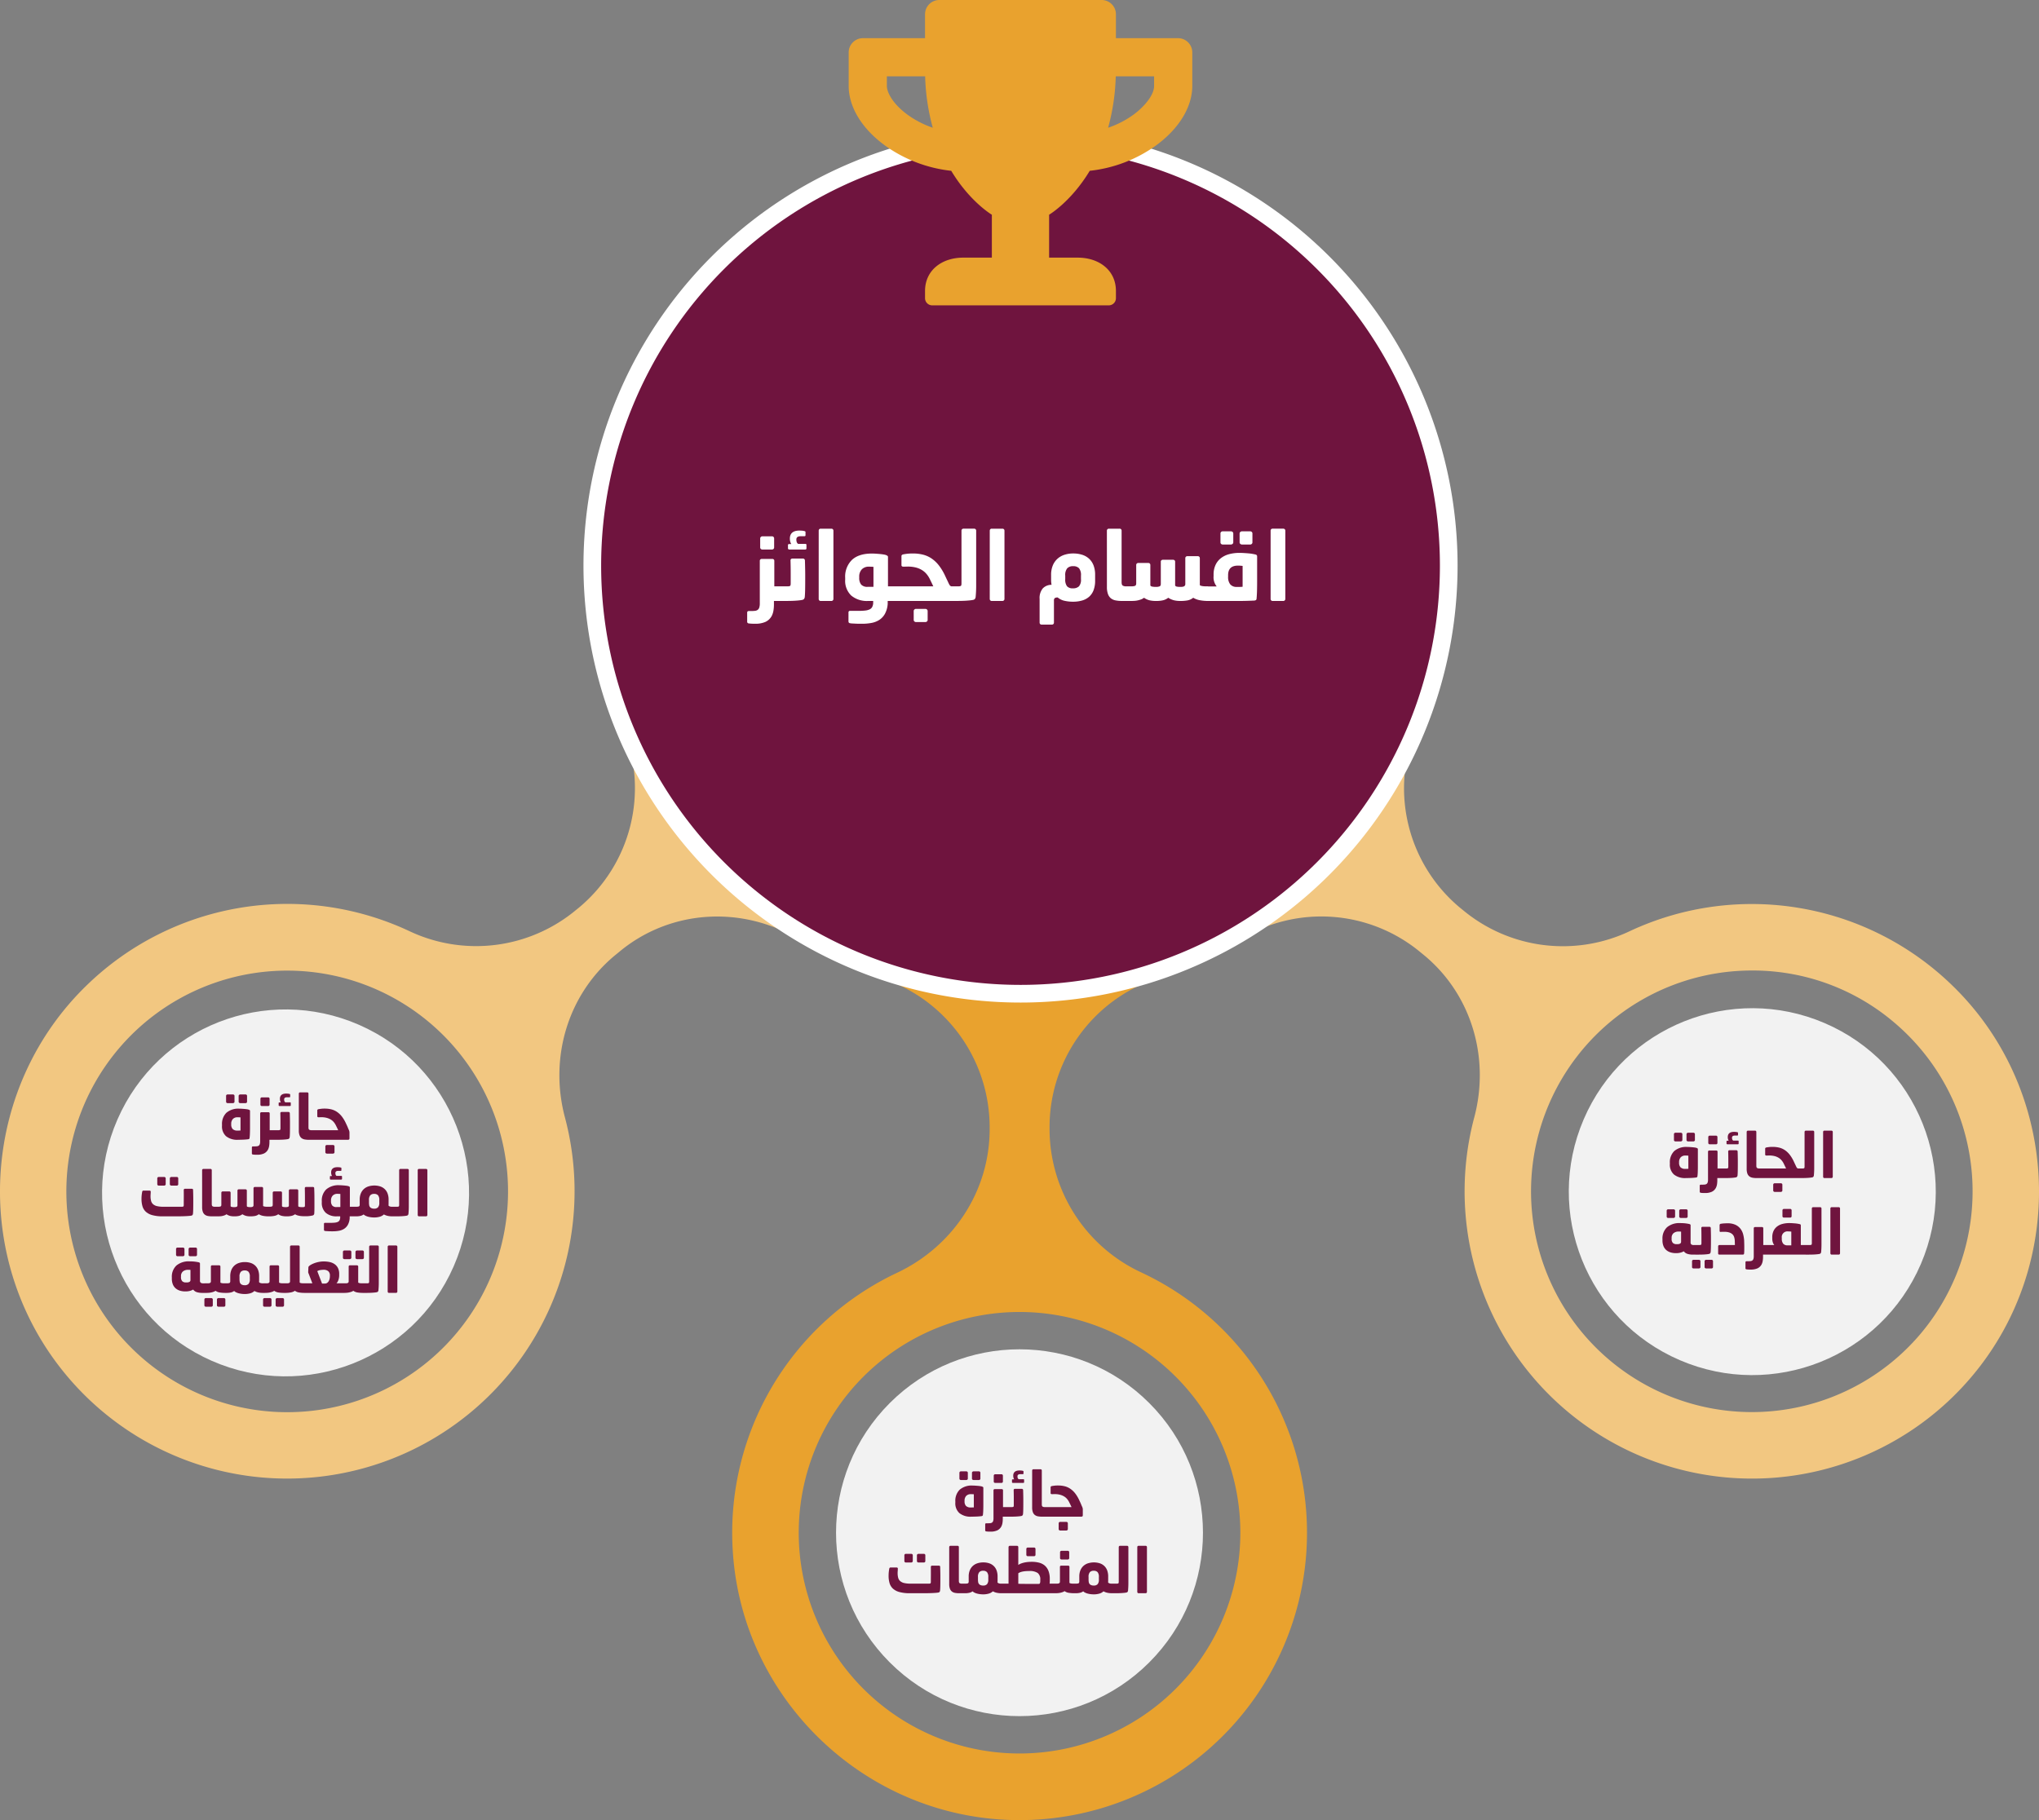 <?xml version="1.0" encoding="UTF-8"?> <svg xmlns="http://www.w3.org/2000/svg" width="692.337" height="618.16" viewBox="0 0 692.337 618.16"><rect x="0" y="0" width="692.337" height="618.16" fill="#808080" stroke="none"/><g id="Group_10" data-name="Group 10" transform="translate(0.083 49.9)"><path id="Path_1" data-name="Path 1" d="M972.026,287.479a97.657,97.657,0,0,0-109.142-18.171A53.029,53.029,0,0,1,806.2,262.2l-1.264-1.027a52.827,52.827,0,0,1-15.089-59.726,143.625,143.625,0,0,0,9.8-55.618C797.983,68.918,735.137,6.348,658.267,4.966A144.121,144.121,0,0,0,511.56,151.792c1.422,77.462,64.98,140.506,142.481,141.335a143.8,143.8,0,0,0,76.356-20.9,52.657,52.657,0,0,1,61.345,4.266l1.5,1.225c15.919,13.351,22.121,34.722,16.788,54.828a97.6,97.6,0,0,0,171.95,84.26C1011.76,377.7,1007.54,321.568,972.026,287.479ZM961.716,405.9A74.986,74.986,0,1,1,904.36,282.7a74.016,74.016,0,0,1,48.113,17.539A75.087,75.087,0,0,1,961.716,405.9Z" transform="translate(-309.522 -2.991)" fill="#f2c781"></path><line id="Line_1" data-name="Line 1" y1="116.529" transform="translate(346.099 87.811)" fill="none" stroke="#000" stroke-miterlimit="10" stroke-width="1.766"></line><line id="Line_2" data-name="Line 2" x1="116.529" transform="translate(287.835 146.076)" fill="none" stroke="#000" stroke-miterlimit="10" stroke-width="1.766"></line><path id="Path_2" data-name="Path 2" d="M701.909,285.534a144.1,144.1,0,0,0-49.851-280.5c-76.909,1.857-139.4,64.9-140.585,141.77a144.088,144.088,0,0,0,97.884,138.728A53.313,53.313,0,0,1,645.422,336.1v.553c0,21.015-12.443,39.778-31.443,48.745a97.583,97.583,0,0,0-55.736,95.04c3.318,49.14,43.57,88.443,92.749,90.734a97.594,97.594,0,0,0,46.019-185.853,53.784,53.784,0,0,1-31.245-48.626v-.553A53.2,53.2,0,0,1,701.909,285.534Zm28.638,188.144a74.973,74.973,0,1,1-74.973-74.973,74.973,74.973,0,0,1,74.973,74.973Z" transform="translate(-309.475 -3.021)" fill="#e9a22e"></path><path id="Path_3" data-name="Path 3" d="M343.452,4.966C266.583,6.348,203.737,68.918,202.038,145.788a143.624,143.624,0,0,0,9.8,55.618,52.827,52.827,0,0,1-15.089,59.726l-1.264,1.027a53.019,53.019,0,0,1-56.684,7.11,97.668,97.668,0,0,0-109.146,18.17C-5.857,321.568-10.083,377.66,19.78,416.806A97.6,97.6,0,0,0,191.728,332.55c-5.333-20.067.869-41.476,16.788-54.828l1.5-1.225c17.341-14.576,41.95-16.038,61.345-4.266a143.243,143.243,0,0,0,76.356,20.9C425.179,292.3,488.736,229.257,490.2,151.8A144.2,144.2,0,0,0,343.452,4.966ZM172.136,364.23a74.985,74.985,0,1,1-17.266-54.713,74.98,74.98,0,0,1,17.266,54.713Z" transform="translate(0 -2.991)" fill="#f2c781"></path><g id="Group_1" data-name="Group 1" transform="translate(198.857 -2.777)"><path id="Path_5" data-name="Path 5" d="M811.1,158.6a145.4,145.4,0,1,1,0-.015Z" transform="translate(-518.123 -13.623)" fill="#6f143e" stroke="#fff" stroke-width="6"></path></g><g id="Group_7" data-name="Group 7" transform="translate(14.834 273.174)"><circle id="Ellipse_1" data-name="Ellipse 1" cx="62.293" cy="62.293" r="62.293" transform="translate(0 114.147) rotate(-66.357)" fill="#f2f2f2"></circle></g><g id="Group_8" data-name="Group 8" transform="translate(513.086 273)"><circle id="Ellipse_2" data-name="Ellipse 2" cx="62.293" cy="62.293" r="62.293" transform="translate(0 114.483) rotate(-66.765)" fill="#f2f2f2"></circle></g><g id="Group_9" data-name="Group 9" transform="translate(257.991 382.555)"><circle id="Ellipse_3" data-name="Ellipse 3" cx="62.293" cy="62.293" r="62.293" transform="translate(0 88.095) rotate(-45)" fill="#f2f2f2"></circle></g><path id="trophy-solid" d="M111.807,12.963H90.742v-8.1A4.85,4.85,0,0,0,85.881,0H30.787a4.85,4.85,0,0,0-4.861,4.861v8.1H4.861A4.85,4.85,0,0,0,0,17.824V29.167c0,7.231,4.557,14.665,12.538,20.4a47.452,47.452,0,0,0,22.28,8.446c6.36,10.553,13.794,14.908,13.794,14.908V87.5H38.889c-7.15,0-12.963,4.193-12.963,11.343v2.431a2.438,2.438,0,0,0,2.431,2.431H88.311a2.438,2.438,0,0,0,2.431-2.431v-2.43c0-7.15-5.813-11.343-12.963-11.343H68.056V72.918S75.49,68.563,81.85,58.01a47.288,47.288,0,0,0,22.28-8.446c7.96-5.732,12.538-13.166,12.538-20.4V17.824a4.85,4.85,0,0,0-4.861-4.861ZM20.113,39.051c-4.942-3.565-7.15-7.535-7.15-9.884V25.926h13a72.749,72.749,0,0,0,2.593,17.46,32.642,32.642,0,0,1-8.443-4.335Zm83.592-9.884c0,3.261-3.585,7.312-7.15,9.884a32.769,32.769,0,0,1-8.467,4.335,72.749,72.749,0,0,0,2.593-17.46h13.024Z" transform="translate(288.086 -49.9)" fill="#e9a22e"></path><path id="Path_1-2" data-name="Path 1" d="M-1.216,3.972q0-.548.576-.548H0A13.15,13.15,0,0,0,1.392,3.36a1.941,1.941,0,0,0,.96-.336,1.577,1.577,0,0,0,.544-.8A4.759,4.759,0,0,0,3.072.773V-13.665a.562.562,0,0,1,.192-.431.684.684,0,0,1,.48-.176H7.36a.642.642,0,0,1,.448.176A.563.563,0,0,1,8-13.664v8.7h2.784V0H7.872V1.152a12.672,12.672,0,0,1-.16,2.08,6.332,6.332,0,0,1-.512,1.7A4.657,4.657,0,0,1,5.008,7.1a8.308,8.308,0,0,1-3.472.64H1.088q-.288,0-.624-.016T-.208,7.68q-.336-.032-.56-.065a.569.569,0,0,1-.448-.644ZM3.2-21.216a.689.689,0,0,1,.224-.528.77.77,0,0,1,.544-.208H7.232a.677.677,0,0,1,.5.208.715.715,0,0,1,.208.528v3.04a.677.677,0,0,1-.208.5.715.715,0,0,1-.528.208H3.968a.757.757,0,0,1-.56-.208.677.677,0,0,1-.208-.5ZM9.5-4.608q0-.16.368-.256a2.633,2.633,0,0,1,.656-.1h1.856a2.3,2.3,0,0,0,.944-.128q.24-.128.24-.864V-9.536q0-2.048-.064-4.256a.587.587,0,0,1,.176-.432.627.627,0,0,1,.464-.176h3.52a.717.717,0,0,1,.528.176.719.719,0,0,1,.208.432q.032.992.048,1.808t.032,1.536q.016.72.016,1.44v1.52q0,2.368-.032,3.824T18.336-1.28a1.565,1.565,0,0,1-.208.544.96.96,0,0,1-.528.352,8.911,8.911,0,0,1-1.072.176q-.688.08-1.5.128t-1.68.064Q12.48,0,11.776,0H10.528a2.633,2.633,0,0,1-.656-.1Q9.5-.192,9.5-.352ZM13.12-17.472a.592.592,0,0,1-.336-.1.323.323,0,0,1-.144-.288V-19.04a.227.227,0,0,1,.144-.224.821.821,0,0,1,.336-.064h.64a3.024,3.024,0,0,1-.368-.88,4.009,4.009,0,0,1-.112-.944q0-2.752,3.264-2.752.288,0,.784.032a4.476,4.476,0,0,1,.944.16q.32.064.32.32V-22.3q0,.32-.416.32H16.992a2.011,2.011,0,0,0-1.136.256,1.054,1.054,0,0,0-.368.928,2.2,2.2,0,0,0,.16.88,1.059,1.059,0,0,0,.448.528h2.336q.48,0,.48.32v1.216q0,.384-.48.384Zm9.952-6.4a.683.683,0,0,1,.176-.48.639.639,0,0,1,.5-.192h3.648a.651.651,0,0,1,.48.192.651.651,0,0,1,.192.48v23.2a.668.668,0,0,1-.192.464.626.626,0,0,1-.48.208H23.744a.614.614,0,0,1-.5-.208.7.7,0,0,1-.176-.464ZM33.184,3.936a.509.509,0,0,1,.576-.576H36.8a17.2,17.2,0,0,0,2.128-.112,4.557,4.557,0,0,0,1.456-.4,1.874,1.874,0,0,0,.848-.8,3.306,3.306,0,0,0,.336-1.28V0H39.84a8.271,8.271,0,0,1-5.728-1.84,6.917,6.917,0,0,1-2.048-5.424v-.544a7.94,7.94,0,0,1,2.32-6.16Q36.7-16.1,41.12-16.1q.608,0,1.344.048t1.408.112q.672.064,1.248.16a4.514,4.514,0,0,1,.9.224,2.275,2.275,0,0,1,.448.272.466.466,0,0,1,.128.368V-4.96h2.784V0H46.5V.992a8.309,8.309,0,0,1-.96,3.408A5.83,5.83,0,0,1,43.6,6.464a7.437,7.437,0,0,1-2.656,1.008,17.144,17.144,0,0,1-3.088.272h-.864q-.608,0-1.264-.032T34.48,7.648a4.306,4.306,0,0,1-.816-.1.564.564,0,0,1-.384-.224.8.8,0,0,1-.1-.416ZM36.832-7.9a3.529,3.529,0,0,0,.656,2.336,2.791,2.791,0,0,0,2.224.768h1.952v-6.784q-.352-.032-.736-.048t-.736-.016a3.244,3.244,0,0,0-2.5.928,3.563,3.563,0,0,0-.864,2.528ZM49.12,0a2.216,2.216,0,0,1-.672-.112Q48.1-.224,48.1-.352V-4.608q0-.16.368-.256a2.633,2.633,0,0,1,.656-.1H61.984l-.7-1.472-.544-1.12A8.169,8.169,0,0,0,59.648-9.2,6.446,6.446,0,0,0,58.1-10.512a7.558,7.558,0,0,0-2.112-.864,11.179,11.179,0,0,0-2.736-.3h-.272q-.176,0-.4.016t-.416.016h-.32q-.672,0-.672-.544v-3.04q0-.48.672-.608.9-.16,1.584-.224t1.616-.064a14.026,14.026,0,0,1,3.44.4,9.175,9.175,0,0,1,2.928,1.312,11.134,11.134,0,0,1,2.5,2.384,18.392,18.392,0,0,1,2.144,3.616l.448.96q.256.512.544,1.136a8.873,8.873,0,0,0,.448.88,1.681,1.681,0,0,0,.352.368.839.839,0,0,0,.48.112h.352V0Zm6.208,3.424a.668.668,0,0,1,.24-.528.789.789,0,0,1,.528-.208h3.168a.829.829,0,0,1,.56.208.668.668,0,0,1,.24.528V6.5a.607.607,0,0,1-.24.464.829.829,0,0,1-.56.208H56.1a.789.789,0,0,1-.528-.208.607.607,0,0,1-.24-.464ZM67.392-4.608q0-.16.368-.256a2.633,2.633,0,0,1,.656-.1h1.952a2.308,2.308,0,0,0,.928-.128q.256-.128.256-.864v-17.92a.651.651,0,0,1,.192-.48.651.651,0,0,1,.48-.192H75.9a.614.614,0,0,1,.448.192.651.651,0,0,1,.192.48V-5.184q0,.96-.048,1.968T76.352-1.28a1.565,1.565,0,0,1-.208.544.96.96,0,0,1-.528.352,8.908,8.908,0,0,1-1.1.176q-.72.08-1.552.128t-1.728.064q-.9.016-1.6.016H68.416a2.633,2.633,0,0,1-.656-.1q-.368-.1-.368-.256Zm13.76-19.264a.683.683,0,0,1,.176-.48.639.639,0,0,1,.5-.192h3.648a.651.651,0,0,1,.48.192.651.651,0,0,1,.192.48v23.2a.668.668,0,0,1-.192.464.626.626,0,0,1-.48.208H81.824a.614.614,0,0,1-.5-.208.7.7,0,0,1-.176-.464ZM98.08-.693a5.062,5.062,0,0,1,1.088-3.579,4.1,4.1,0,0,1,2.976-1.214,5.479,5.479,0,0,1-.112-.735q-.048-.479-.048-.831V-8.842a8.3,8.3,0,0,1,.56-3.18A6.275,6.275,0,0,1,104.1-14.29a6.537,6.537,0,0,1,2.368-1.374,9.477,9.477,0,0,1,3.04-.463,9.794,9.794,0,0,1,3.04.447,6.21,6.21,0,0,1,2.352,1.357,6.038,6.038,0,0,1,1.5,2.267,8.742,8.742,0,0,1,.528,3.178V-6.9a8.94,8.94,0,0,1-.528,3.242,5.618,5.618,0,0,1-1.5,2.22,6.2,6.2,0,0,1-2.368,1.278,10.9,10.9,0,0,1-3.12.415,12.946,12.946,0,0,1-2.832-.3,5.445,5.445,0,0,1-2.352-1.136,1.649,1.649,0,0,0-1.008.224,1.037,1.037,0,0,0-.272.832V7.36a.656.656,0,0,1-.672.672H98.72a.614.614,0,0,1-.448-.192.65.65,0,0,1-.192-.479Zm8.7-6.7a3.773,3.773,0,0,0,.592,2.384,2.5,2.5,0,0,0,2.032.72,2.8,2.8,0,0,0,2.032-.672,3.364,3.364,0,0,0,.688-2.432V-8.608a3.668,3.668,0,0,0-.656-2.5,2.608,2.608,0,0,0-2-.7,2.628,2.628,0,0,0-2.016.72,3.614,3.614,0,0,0-.672,2.48Zm14.144-16.48a.651.651,0,0,1,.192-.48.651.651,0,0,1,.48-.192h3.648a.639.639,0,0,1,.5.192.683.683,0,0,1,.176.48V-6.4q0,.928.384,1.184a2.243,2.243,0,0,0,1.216.256H128.7V0h-2.656a11.474,11.474,0,0,1-2.1-.176,3.758,3.758,0,0,1-1.616-.688A3.266,3.266,0,0,1,121.3-2.32a6.95,6.95,0,0,1-.368-2.48Zm6.5,19.264q0-.16.368-.256a2.633,2.633,0,0,1,.656-.1h.928a3.5,3.5,0,0,0,1.04-.144q.464-.144.464-.88v-6.24a.626.626,0,0,1,.208-.48.668.668,0,0,1,.464-.192h3.488a.614.614,0,0,1,.448.192.651.651,0,0,1,.192.48v7.008a1.14,1.14,0,0,0,.768.368,6.532,6.532,0,0,0,.928.08h.352a3.218,3.218,0,0,0,1.024-.16q.48-.16.48-.832v-7.616a.545.545,0,0,1,.208-.432.7.7,0,0,1,.464-.176h3.52a.7.7,0,0,1,.464.176.545.545,0,0,1,.208.432v8.16a.932.932,0,0,0,.656.368,5.74,5.74,0,0,0,.976.08h.256a4.938,4.938,0,0,0,.544-.032,1.8,1.8,0,0,0,.512-.128.89.89,0,0,0,.368-.288.892.892,0,0,0,.144-.544v-8.768a.651.651,0,0,1,.192-.48.651.651,0,0,1,.48-.192h3.616a.614.614,0,0,1,.448.192.651.651,0,0,1,.192.48v9.152a.684.684,0,0,0,.352.208,4.061,4.061,0,0,0,.544.128,5.284,5.284,0,0,0,.576.064q.288.016.48.016h.864V0h-.32a14.331,14.331,0,0,1-2.352-.224,6.7,6.7,0,0,1-2.384-.864,4.4,4.4,0,0,1-1.952.9A12.326,12.326,0,0,1,146.08,0h-.288a8.936,8.936,0,0,1-2.064-.224,6.646,6.646,0,0,1-1.968-.864,4.651,4.651,0,0,1-1.792.864A9.773,9.773,0,0,1,137.76,0h-.32a9.122,9.122,0,0,1-1.968-.208,5.651,5.651,0,0,1-1.936-.88,3.71,3.71,0,0,1-1.008.56,8.647,8.647,0,0,1-1.136.336,7.125,7.125,0,0,1-1.152.16Q129.664,0,129.184,0h-.736a2.633,2.633,0,0,1-.656-.1q-.368-.1-.368-.256Zm34.656-3.6a3.959,3.959,0,0,0,.72,2.555,2.74,2.74,0,0,0,2.256.884h.992q.288,0,.544-.016a3.152,3.152,0,0,0,.416-.049V-11.9a12.344,12.344,0,0,0-1.6-.1q-3.328,0-3.328,3.247Zm-8.064,3.629q0-.158.368-.254a2.646,2.646,0,0,1,.656-.1h3.168a4.944,4.944,0,0,1-1.056-3.488v-.512a7.707,7.707,0,0,1,.64-3.248A6.252,6.252,0,0,1,159.6-14.5a7.74,7.74,0,0,1,2.784-1.376,13.335,13.335,0,0,1,3.568-.448q.672,0,1.472.048t1.552.112q.752.064,1.376.176t1.008.208a.815.815,0,0,1,.464.255.708.708,0,0,1,.112.415v8.591q0,1.182-.032,2.779t-.16,3a.552.552,0,0,1-.24.447,1.236,1.236,0,0,1-.528.16q-1.376.064-2.64.1T165.76,0H155.04a2.645,2.645,0,0,1-.656-.1q-.368-.1-.368-.254Zm5.472-18.334a.689.689,0,0,1,.224-.528.77.77,0,0,1,.544-.208h2.784a.829.829,0,0,1,.56.208.668.668,0,0,1,.24.528v3.04a.622.622,0,0,1-.256.5.849.849,0,0,1-.544.208h-2.784a.77.77,0,0,1-.544-.208.654.654,0,0,1-.224-.5Zm6.5,0a.651.651,0,0,1,.256-.528.849.849,0,0,1,.544-.208h2.784a.77.77,0,0,1,.544.208.689.689,0,0,1,.224.528v3.04a.654.654,0,0,1-.224.5.77.77,0,0,1-.544.208h-2.784a.849.849,0,0,1-.544-.208.622.622,0,0,1-.256-.5Zm10.528-.96a.683.683,0,0,1,.176-.48.639.639,0,0,1,.5-.192h3.648a.651.651,0,0,1,.48.192.651.651,0,0,1,.192.48v23.2a.668.668,0,0,1-.192.464.626.626,0,0,1-.48.208h-3.648a.614.614,0,0,1-.5-.208.7.7,0,0,1-.176-.464Z" transform="translate(254.834 154.2)" fill="#fff"></path><path id="Path_4" data-name="Path 4" d="M-20.149-14.91A.452.452,0,0,1-20-15.257a.506.506,0,0,1,.357-.137h1.827a.544.544,0,0,1,.368.137.438.438,0,0,1,.157.346v2a.408.408,0,0,1-.168.325.557.557,0,0,1-.357.136h-1.827A.506.506,0,0,1-20-12.59a.429.429,0,0,1-.147-.325Zm4.263,0a.428.428,0,0,1,.168-.346.557.557,0,0,1,.357-.137h1.827a.506.506,0,0,1,.357.137.452.452,0,0,1,.147.346v2a.429.429,0,0,1-.147.325.506.506,0,0,1-.357.136h-1.827a.557.557,0,0,1-.357-.136.408.408,0,0,1-.168-.325Zm-5.649,9.786a5.292,5.292,0,0,1,1.481-4.042,6.226,6.226,0,0,1,4.42-1.4q.4,0,.882.032t.934.073q.451.042.83.1a2.962,2.962,0,0,1,.588.147,1.139,1.139,0,0,1,.3.179.332.332,0,0,1,.073.241v5.9q0,.8-.032,1.743a15.548,15.548,0,0,1-.115,1.554.46.46,0,0,1-.147.3.85.85,0,0,1-.315.116q-.861.105-1.67.137T-15.865,0H-16.1a6,6,0,0,1-4.053-1.207,4.467,4.467,0,0,1-1.386-3.56Zm3.129-.094a2.24,2.24,0,0,0,.483,1.561,2.175,2.175,0,0,0,1.659.527h.462q.231,0,.546-.021V-7.6q-.168-.021-.41-.032t-.535-.01a2.105,2.105,0,0,0-1.67.612,2.378,2.378,0,0,0-.535,1.625Zm7.014,7.824q0-.36.378-.36h.42a8.629,8.629,0,0,0,.913-.042,1.274,1.274,0,0,0,.63-.22,1.035,1.035,0,0,0,.357-.524A3.123,3.123,0,0,0-8.578.507V-8.968a.369.369,0,0,1,.126-.283.449.449,0,0,1,.315-.115h2.373a.421.421,0,0,1,.294.115.37.37,0,0,1,.126.284v5.712h1.827V0H-5.428V.756a8.316,8.316,0,0,1-.105,1.365,4.156,4.156,0,0,1-.336,1.113A3.056,3.056,0,0,1-7.308,4.662a5.452,5.452,0,0,1-2.278.42H-9.88q-.189,0-.41-.01t-.441-.032Q-10.952,5.019-11.1,5a.373.373,0,0,1-.294-.423Zm2.9-16.53a.452.452,0,0,1,.147-.346.506.506,0,0,1,.357-.137h2.142a.444.444,0,0,1,.326.137.469.469,0,0,1,.136.346v2a.444.444,0,0,1-.136.326.469.469,0,0,1-.346.137H-7.99a.5.5,0,0,1-.368-.137.444.444,0,0,1-.136-.326Zm4.137,10.9q0-.1.241-.168a1.728,1.728,0,0,1,.431-.063h1.218a1.506,1.506,0,0,0,.619-.084q.157-.084.158-.567,0-1.008,0-2.352t-.042-2.793a.385.385,0,0,1,.116-.283.412.412,0,0,1,.3-.116H1a.471.471,0,0,1,.347.116.472.472,0,0,1,.136.283q.021.651.032,1.187t.021,1.008q.01.473.01.945t0,1q0,1.554-.021,2.509T1.439-.84A1.027,1.027,0,0,1,1.3-.483a.63.63,0,0,1-.346.231,5.848,5.848,0,0,1-.7.116Q-.2-.084-.735-.053t-1.1.042Q-2.4,0-2.866,0h-.819a1.728,1.728,0,0,1-.431-.063q-.241-.063-.241-.168Zm2.373-8.442a.388.388,0,0,1-.221-.063.212.212,0,0,1-.095-.189V-12.5a.149.149,0,0,1,.095-.147.539.539,0,0,1,.221-.042h.42a1.985,1.985,0,0,1-.242-.577,2.631,2.631,0,0,1-.074-.62q0-1.806,2.142-1.806.189,0,.514.021a2.937,2.937,0,0,1,.62.105q.21.042.21.21v.714q0,.21-.273.21H.557a1.319,1.319,0,0,0-.746.168.691.691,0,0,0-.242.609,1.442,1.442,0,0,0,.105.578.7.7,0,0,0,.294.347H1.5q.315,0,.315.21v.8q0,.252-.315.252Zm6.531-4.2a.427.427,0,0,1,.126-.315.427.427,0,0,1,.315-.126H7.382a.419.419,0,0,1,.326.126.448.448,0,0,1,.115.315V-4.2q0,.609.252.777a1.472,1.472,0,0,0,.8.168H9.65V0H7.907A7.53,7.53,0,0,1,6.531-.116,2.466,2.466,0,0,1,5.471-.567a2.144,2.144,0,0,1-.682-.956A4.561,4.561,0,0,1,4.547-3.15ZM13.556,2.247a.438.438,0,0,1,.158-.347.517.517,0,0,1,.346-.136h2.079a.544.544,0,0,1,.368.136.438.438,0,0,1,.157.347V4.263a.4.4,0,0,1-.157.3.544.544,0,0,1-.368.136H14.059a.517.517,0,0,1-.346-.136.4.4,0,0,1-.158-.3ZM8.809-3.024q0-.1.231-.168a1.676,1.676,0,0,1,.441-.063h8.442l-.462-.966L17.1-4.956a5.361,5.361,0,0,0-.714-1.082,4.042,4.042,0,0,0-1.018-.85,5.418,5.418,0,0,0-1.386-.567,6.986,6.986,0,0,0-1.8-.21h-.179q-.116,0-.262.01t-.273.01h-.21q-.441,0-.441-.357V-10q0-.315.441-.4.588-.1,1.05-.147t1.05-.042a9.078,9.078,0,0,1,2.247.262,6.036,6.036,0,0,1,1.911.861A7.307,7.307,0,0,1,19.163-7.9a12.069,12.069,0,0,1,1.407,2.373l.294.63q.063.126.157.346t.2.483q.1.263.22.515t.179.42a2,2,0,0,1,.126.777v1.89q0,.462-.5.462H9.481A1.454,1.454,0,0,1,9.04-.073q-.231-.074-.231-.158Zm-52.322,16.13a.452.452,0,0,1,.147-.347.506.506,0,0,1,.357-.137h1.827a.544.544,0,0,1,.368.137.439.439,0,0,1,.158.347V15.1a.408.408,0,0,1-.168.326.557.557,0,0,1-.357.137h-1.827a.506.506,0,0,1-.357-.137.429.429,0,0,1-.147-.326Zm4.263,0a.428.428,0,0,1,.168-.347.557.557,0,0,1,.357-.137H-36.9a.506.506,0,0,1,.357.137.452.452,0,0,1,.147.347V15.1a.429.429,0,0,1-.147.326.506.506,0,0,1-.357.137h-1.827a.557.557,0,0,1-.357-.137.408.408,0,0,1-.168-.326Zm3.969,9.639a1.433,1.433,0,0,0,.6-.084q.157-.084.157-.567,0-1.008.011-2.321t-.011-2.74a.385.385,0,0,1,.116-.284.412.412,0,0,1,.3-.116h2.268q.483,0,.483.4.021.651.032,1.165t.021.987q.01.473.01.924t0,.977q0,1.554-.021,2.509t-.084,1.565a1.027,1.027,0,0,1-.137.357.63.63,0,0,1-.346.231,6.478,6.478,0,0,1-.9.116q-.651.052-1.438.084t-1.586.042q-.8.01-1.386.01h-4.431a13.262,13.262,0,0,1-3.549-.4A5.326,5.326,0,0,1-47.4,24.435a4.1,4.1,0,0,1-1.145-1.869,8.868,8.868,0,0,1-.326-2.51q0-.567.053-1.134t.178-1.239a.659.659,0,0,1,.137-.315.422.422,0,0,1,.326-.1h2.058a.406.406,0,0,1,.284.1.325.325,0,0,1,.095.294q0,.42-.032.8t-.031.672a6.151,6.151,0,0,0,.189,1.628,2.288,2.288,0,0,0,.682,1.123,3.1,3.1,0,0,0,1.344.651,9.3,9.3,0,0,0,2.174.21Zm6.993-12.411a.427.427,0,0,1,.126-.315.427.427,0,0,1,.315-.126h2.394a.419.419,0,0,1,.326.126.448.448,0,0,1,.115.315V21.8q0,.609.252.777a1.472,1.472,0,0,0,.8.168h.777V26h-1.743a7.53,7.53,0,0,1-1.375-.115,2.466,2.466,0,0,1-1.06-.451,2.144,2.144,0,0,1-.683-.956,4.561,4.561,0,0,1-.241-1.627Zm4.263,12.642q0-.1.242-.168a1.728,1.728,0,0,1,.431-.063h.609a2.3,2.3,0,0,0,.683-.094q.3-.094.3-.577V17.978a.411.411,0,0,1,.137-.315.438.438,0,0,1,.3-.126h2.289a.4.4,0,0,1,.294.126.427.427,0,0,1,.126.315v4.6a.748.748,0,0,0,.5.242,4.287,4.287,0,0,0,.609.052h.231a2.111,2.111,0,0,0,.672-.105q.315-.1.315-.546v-5a.358.358,0,0,1,.136-.284.46.46,0,0,1,.3-.115h2.31a.46.46,0,0,1,.3.115.358.358,0,0,1,.137.284v5.355a.612.612,0,0,0,.43.242,3.767,3.767,0,0,0,.641.052h.168a3.24,3.24,0,0,0,.357-.021,1.182,1.182,0,0,0,.336-.084.584.584,0,0,0,.241-.189.586.586,0,0,0,.095-.357V16.466a.427.427,0,0,1,.126-.315.427.427,0,0,1,.315-.126H-8a.4.4,0,0,1,.294.126.427.427,0,0,1,.126.315v6.006a.449.449,0,0,0,.231.136,2.665,2.665,0,0,0,.357.084,3.467,3.467,0,0,0,.378.042q.189.01.315.01h.567V26h-.21a9.4,9.4,0,0,1-1.543-.147,4.4,4.4,0,0,1-1.565-.567,2.888,2.888,0,0,1-1.281.588A8.089,8.089,0,0,1-11.781,26h-.189a5.864,5.864,0,0,1-1.354-.147,4.362,4.362,0,0,1-1.292-.567,3.052,3.052,0,0,1-1.176.567A6.413,6.413,0,0,1-17.241,26h-.21a5.986,5.986,0,0,1-1.292-.136,3.708,3.708,0,0,1-1.271-.578,2.435,2.435,0,0,1-.661.368,5.674,5.674,0,0,1-.746.221,4.676,4.676,0,0,1-.756.1q-.378.021-.693.021h-.483a1.728,1.728,0,0,1-.431-.063q-.242-.063-.242-.168Zm17.451,0q0-.1.241-.168a1.728,1.728,0,0,1,.431-.063h.609a2.3,2.3,0,0,0,.682-.094q.3-.094.3-.577V17.978a.411.411,0,0,1,.136-.315.438.438,0,0,1,.3-.126h2.289a.4.4,0,0,1,.294.126.427.427,0,0,1,.126.315v4.6a.748.748,0,0,0,.5.242,4.287,4.287,0,0,0,.609.052H.21a2.222,2.222,0,0,0,.661-.094q.3-.095.3-.557v-5a.358.358,0,0,1,.136-.284.46.46,0,0,1,.3-.115h2.31a.46.46,0,0,1,.3.115.358.358,0,0,1,.137.284v5.355a.653.653,0,0,0,.472.242,4.42,4.42,0,0,0,.661.052h.357a1.506,1.506,0,0,0,.62-.084q.158-.084.158-.567,0-.5,0-1.207t0-1.481q0-.777-.011-1.586t-.031-1.522a.418.418,0,0,1,.1-.273.387.387,0,0,1,.315-.126h2.31a.471.471,0,0,1,.347.115.385.385,0,0,1,.115.284q.063,1.365.073,2.478t.011,2.184v1.449q0,.63-.011,1.281T9.786,25.1a1.028,1.028,0,0,1-.136.336.731.731,0,0,1-.347.252,9.827,9.827,0,0,1-2.583.273H6.51q-.378,0-.8-.021a7.182,7.182,0,0,1-.851-.094,6.671,6.671,0,0,1-.84-.2,2.717,2.717,0,0,1-.745-.357,3.133,3.133,0,0,1-1.239.557A6.611,6.611,0,0,1,.609,26H.4a7.326,7.326,0,0,1-1.554-.147,3.6,3.6,0,0,1-1.281-.567,3.251,3.251,0,0,1-1.375.567A8.743,8.743,0,0,1-5.376,26H-5.9a1.728,1.728,0,0,1-.431-.063q-.241-.063-.241-.168Zm19.656,5.607a.334.334,0,0,1,.378-.378h2a11.287,11.287,0,0,0,1.4-.073,2.99,2.99,0,0,0,.955-.263,1.23,1.23,0,0,0,.556-.525,2.169,2.169,0,0,0,.221-.84V26H17.451a5.428,5.428,0,0,1-3.759-1.208,4.539,4.539,0,0,1-1.344-3.559v-.357a5.211,5.211,0,0,1,1.523-4.042,6.32,6.32,0,0,1,4.42-1.4q.4,0,.882.032t.924.073q.441.042.819.1a2.962,2.962,0,0,1,.588.147,1.493,1.493,0,0,1,.294.179.306.306,0,0,1,.084.242v6.531h1.827V26h-1.89v.651a5.452,5.452,0,0,1-.63,2.236,3.826,3.826,0,0,1-1.271,1.354,4.88,4.88,0,0,1-1.743.661,11.251,11.251,0,0,1-2.027.179h-.567q-.4,0-.83-.021l-.819-.042a2.826,2.826,0,0,1-.535-.063.37.37,0,0,1-.252-.147.525.525,0,0,1-.063-.273Zm2.394-7.77a2.316,2.316,0,0,0,.43,1.533,1.831,1.831,0,0,0,1.46.5h1.281V18.4q-.231-.021-.483-.031t-.483-.01a2.129,2.129,0,0,0-1.638.609,2.338,2.338,0,0,0-.567,1.659Zm-.063-7.287a.388.388,0,0,1-.22-.063.212.212,0,0,1-.094-.189V12.5a.149.149,0,0,1,.094-.147.539.539,0,0,1,.22-.042h.42a1.985,1.985,0,0,1-.241-.578,2.631,2.631,0,0,1-.073-.62q0-1.806,2.142-1.806.189,0,.515.021a2.937,2.937,0,0,1,.62.1q.21.042.21.21v.714q0,.21-.273.21h-.777a1.319,1.319,0,0,0-.745.168.691.691,0,0,0-.242.609,1.442,1.442,0,0,0,.1.577.7.7,0,0,0,.294.346H18.9q.315,0,.315.21v.8q0,.252-.315.252Zm7.455,9.45q0-.1.242-.168a1.728,1.728,0,0,1,.431-.063h.63a3.324,3.324,0,0,0,.609-.063.449.449,0,0,0,.4-.358.418.418,0,0,0,.042-.189v-1.79a5.493,5.493,0,0,1,.367-2.1,4.137,4.137,0,0,1,1.019-1.5,4.271,4.271,0,0,1,1.564-.906,6.782,6.782,0,0,1,3.99-.01,4.079,4.079,0,0,1,1.533.9,3.985,3.985,0,0,1,.987,1.5,5.789,5.789,0,0,1,.347,2.1v1.569a1.524,1.524,0,0,1-.042.369.557.557,0,0,0,.2.242,1.086,1.086,0,0,0,.315.147,2.182,2.182,0,0,0,.347.074,2.3,2.3,0,0,0,.273.021h.609V26h-.5a7.219,7.219,0,0,1-1.438-.147,4.574,4.574,0,0,1-1.354-.5,3.467,3.467,0,0,1-1.438.788,6.785,6.785,0,0,1-1.858.242,8.633,8.633,0,0,1-1.029-.063,7.556,7.556,0,0,1-1.008-.189,4.8,4.8,0,0,1-.892-.325,2.434,2.434,0,0,1-.662-.452,2.8,2.8,0,0,1-1.123.5A6.036,6.036,0,0,1,24.108,26h-.567a1.728,1.728,0,0,1-.431-.063q-.242-.063-.242-.168Zm5.5-2.5v.882a4.989,4.989,0,0,0,.063.819,1.316,1.316,0,0,0,.577.945,2.137,2.137,0,0,0,1.124.273,1.741,1.741,0,0,0,1.3-.451,2.248,2.248,0,0,0,.441-1.586v-.882a2.413,2.413,0,0,0-.431-1.628,1.69,1.69,0,0,0-1.312-.472,1.725,1.725,0,0,0-1.323.472A2.371,2.371,0,0,0,28.371,20.477Zm7.518,2.5q0-.1.242-.168a1.728,1.728,0,0,1,.431-.063h1.281a1.515,1.515,0,0,0,.609-.084q.168-.084.168-.567V10.334a.431.431,0,0,1,.441-.441h2.415a.4.4,0,0,1,.294.126.427.427,0,0,1,.126.315V22.6q0,.63-.032,1.292t-.094,1.271a1.027,1.027,0,0,1-.137.357.63.63,0,0,1-.347.231,5.845,5.845,0,0,1-.724.116q-.472.052-1.019.084t-1.134.042q-.588.01-1.05.01h-.8a1.728,1.728,0,0,1-.431-.063q-.241-.063-.242-.168Zm9.03-12.642a.448.448,0,0,1,.115-.315.419.419,0,0,1,.326-.126h2.394a.431.431,0,0,1,.441.441V25.559a.438.438,0,0,1-.126.3.411.411,0,0,1-.315.136H45.36a.4.4,0,0,1-.326-.136.46.46,0,0,1-.115-.3ZM-38.567,46.75A5.188,5.188,0,0,1-37.013,42.7a6.477,6.477,0,0,1,4.494-1.407q.4,0,.861.021t.893.073q.43.053.787.116t.588.126a.774.774,0,0,1,.3.168.373.373,0,0,1,.073.252v5.712a.945.945,0,0,0,.263.8,1.531,1.531,0,0,0,.872.189h.714V52H-28.3a6.2,6.2,0,0,1-1.711-.231,2.435,2.435,0,0,1-1.313-.9,4.476,4.476,0,0,1-1.207.472,5.566,5.566,0,0,1-1.292.157h-.21a6.075,6.075,0,0,1-1.774-.252,4.019,4.019,0,0,1-1.449-.777,3.515,3.515,0,0,1-.966-1.354,5.2,5.2,0,0,1-.347-2.006Zm3.108-.147a1.941,1.941,0,0,0,.431,1.438,1.777,1.777,0,0,0,1.271.41h.252a1.906,1.906,0,0,0,.913-.189.7.7,0,0,0,.347-.672V44.209a1.738,1.738,0,0,0-.378-.042h-.42a2.617,2.617,0,0,0-1.775.556,2.013,2.013,0,0,0-.64,1.607Zm-1.68-9.513a.452.452,0,0,1,.147-.347.506.506,0,0,1,.357-.137h1.827a.544.544,0,0,1,.368.137.439.439,0,0,1,.158.347v1.995a.408.408,0,0,1-.168.326.557.557,0,0,1-.357.136h-1.827a.506.506,0,0,1-.357-.136.429.429,0,0,1-.147-.326Zm4.263,0a.428.428,0,0,1,.168-.347.557.557,0,0,1,.357-.137h1.827a.506.506,0,0,1,.357.137.452.452,0,0,1,.147.347v1.995a.429.429,0,0,1-.147.326.506.506,0,0,1-.357.136h-1.827a.557.557,0,0,1-.357-.136.408.408,0,0,1-.168-.326ZM-28,48.976q0-.1.242-.168a1.728,1.728,0,0,1,.431-.063h.987a3.24,3.24,0,0,0,.357-.021,1.182,1.182,0,0,0,.336-.084.556.556,0,0,0,.241-.2.635.635,0,0,0,.094-.368v-5.04a.385.385,0,0,1,.116-.284.44.44,0,0,1,.325-.116H-22.5a.421.421,0,0,1,.294.116.37.37,0,0,1,.126.284v5.439a.439.439,0,0,0,.21.137,2,2,0,0,0,.326.084,3.112,3.112,0,0,0,.347.042q.168.01.294.01h.651V52h-.273a11.315,11.315,0,0,1-1.753-.137,3.221,3.221,0,0,1-1.459-.577,2.715,2.715,0,0,1-.683.347,6.105,6.105,0,0,1-.8.221,6.586,6.586,0,0,1-.819.115q-.41.031-.788.032h-.5a1.728,1.728,0,0,1-.431-.063Q-28,51.874-28,51.769Zm.483,5.271a.452.452,0,0,1,.147-.347.506.506,0,0,1,.357-.137h1.827a.544.544,0,0,1,.367.137.438.438,0,0,1,.158.347v2.016a.391.391,0,0,1-.168.3.557.557,0,0,1-.357.136h-1.827a.506.506,0,0,1-.357-.136.409.409,0,0,1-.147-.3Zm4.263,0a.428.428,0,0,1,.168-.347.557.557,0,0,1,.357-.137h1.827a.506.506,0,0,1,.357.137.452.452,0,0,1,.147.347v2.016a.409.409,0,0,1-.147.3.506.506,0,0,1-.357.136h-1.827a.557.557,0,0,1-.357-.136.391.391,0,0,1-.168-.3Zm2.163-5.271q0-.1.242-.168a1.728,1.728,0,0,1,.431-.063h.63a3.324,3.324,0,0,0,.609-.063.449.449,0,0,0,.4-.358.418.418,0,0,0,.042-.189v-1.79a5.493,5.493,0,0,1,.367-2.1,4.137,4.137,0,0,1,1.019-1.5,4.27,4.27,0,0,1,1.564-.906,6.294,6.294,0,0,1,2.006-.305,6.3,6.3,0,0,1,1.984.295,4.079,4.079,0,0,1,1.533.9,3.985,3.985,0,0,1,.987,1.5,5.789,5.789,0,0,1,.346,2.1v1.569a1.524,1.524,0,0,1-.042.369.557.557,0,0,0,.2.242,1.086,1.086,0,0,0,.315.147,2.182,2.182,0,0,0,.347.074,2.3,2.3,0,0,0,.273.021h.609V52h-.5a7.219,7.219,0,0,1-1.439-.147,4.574,4.574,0,0,1-1.354-.5,3.467,3.467,0,0,1-1.439.788,6.785,6.785,0,0,1-1.858.241,8.633,8.633,0,0,1-1.029-.063,7.556,7.556,0,0,1-1.008-.189,4.8,4.8,0,0,1-.892-.326,2.434,2.434,0,0,1-.662-.451,2.8,2.8,0,0,1-1.123.5A6.036,6.036,0,0,1-19.856,52h-.567a1.728,1.728,0,0,1-.431-.063q-.242-.063-.242-.168Zm5.5-2.5v.882a4.99,4.99,0,0,0,.063.819,1.316,1.316,0,0,0,.577.945,2.137,2.137,0,0,0,1.124.273,1.741,1.741,0,0,0,1.3-.451,2.248,2.248,0,0,0,.441-1.585v-.882a2.413,2.413,0,0,0-.431-1.628,1.69,1.69,0,0,0-1.312-.472,1.725,1.725,0,0,0-1.323.472A2.371,2.371,0,0,0-15.593,46.477Zm7.518,2.5q0-.1.241-.168a1.728,1.728,0,0,1,.431-.063h.987a3.24,3.24,0,0,0,.357-.021,1.182,1.182,0,0,0,.336-.084.556.556,0,0,0,.241-.2.635.635,0,0,0,.095-.368v-5.04a.385.385,0,0,1,.115-.284.44.44,0,0,1,.326-.116h2.373a.421.421,0,0,1,.294.116.37.37,0,0,1,.126.284v5.439a.439.439,0,0,0,.21.137,2,2,0,0,0,.326.084,3.112,3.112,0,0,0,.346.042q.168.01.294.01h.651V52H-.6a11.315,11.315,0,0,1-1.753-.137,3.221,3.221,0,0,1-1.46-.577,2.715,2.715,0,0,1-.683.347,6.105,6.105,0,0,1-.8.221,6.586,6.586,0,0,1-.819.115Q-6.521,52-6.9,52h-.5a1.728,1.728,0,0,1-.431-.063q-.241-.063-.241-.168Zm.483,5.271a.452.452,0,0,1,.147-.347.506.506,0,0,1,.357-.137h1.827a.544.544,0,0,1,.368.137.438.438,0,0,1,.157.347v2.016a.391.391,0,0,1-.168.3.557.557,0,0,1-.357.136H-7.088a.506.506,0,0,1-.357-.136.409.409,0,0,1-.147-.3Zm4.263,0a.428.428,0,0,1,.168-.347.557.557,0,0,1,.357-.137H-.977A.506.506,0,0,1-.62,53.9a.452.452,0,0,1,.147.347v2.016a.409.409,0,0,1-.147.3.506.506,0,0,1-.357.136H-2.8a.557.557,0,0,1-.357-.136.391.391,0,0,1-.168-.3Zm2.163-5.271q0-.1.242-.168a1.728,1.728,0,0,1,.431-.063H.514a3.24,3.24,0,0,0,.357-.021,1.323,1.323,0,0,0,.346-.084.546.546,0,0,0,.252-.2.635.635,0,0,0,.095-.368V36.334a.431.431,0,0,1,.441-.441H4.42a.393.393,0,0,1,.3.126.448.448,0,0,1,.115.315V48.472a.942.942,0,0,0,.546.221,4.729,4.729,0,0,0,.63.052h.672V52H6.415a11.315,11.315,0,0,1-1.753-.137,3.074,3.074,0,0,1-1.438-.577,3.639,3.639,0,0,1-1.481.567A9.71,9.71,0,0,1,.136,52h-.63a1.728,1.728,0,0,1-.431-.063q-.241-.063-.242-.168Zm7.014,0q0-.1.241-.168a1.728,1.728,0,0,1,.431-.063H9.145l-1.3-3.392a.611.611,0,0,1-.105-.325,1.589,1.589,0,0,1,0-.367L7.8,43.3a.571.571,0,0,1,.137-.3,2.04,2.04,0,0,1,.3-.283,5.579,5.579,0,0,1,.966-.555,9.03,9.03,0,0,1,1.2-.45,9.9,9.9,0,0,1,1.292-.293,8.133,8.133,0,0,1,1.271-.1A9.6,9.6,0,0,1,15,41.52a4.662,4.662,0,0,1,1.69.712,3.554,3.554,0,0,1,1.145,1.319,4.412,4.412,0,0,1,.42,2.031v.5a4.8,4.8,0,0,1-.252,1.487,2.763,2.763,0,0,1-.672,1.173h2.289V52H6.52a1.728,1.728,0,0,1-.431-.063q-.241-.063-.241-.168Zm7.539-.147a1.334,1.334,0,0,0,.766-.22,1.738,1.738,0,0,0,.536-.588A3.019,3.019,0,0,0,15,47.2a4.02,4.02,0,0,0,.1-.914V46.12a1.847,1.847,0,0,0-.567-1.5,2.39,2.39,0,0,0-1.575-.472,7.737,7.737,0,0,0-1.029.084,3,3,0,0,0-1.113.378l1.617,4.221Zm5.4.147q0-.1.242-.168a1.728,1.728,0,0,1,.431-.063h.987a3.24,3.24,0,0,0,.357-.021,1.182,1.182,0,0,0,.336-.084.556.556,0,0,0,.241-.2.635.635,0,0,0,.094-.368v-5.04a.385.385,0,0,1,.116-.284.44.44,0,0,1,.325-.116h2.373a.421.421,0,0,1,.294.116.37.37,0,0,1,.126.284v5.439a.439.439,0,0,0,.21.137,2,2,0,0,0,.326.084,3.112,3.112,0,0,0,.347.042q.168.01.294.01h.651V52H26.26a11.315,11.315,0,0,1-1.753-.137,3.221,3.221,0,0,1-1.459-.577,2.715,2.715,0,0,1-.683.347,6.105,6.105,0,0,1-.8.221,6.586,6.586,0,0,1-.819.115q-.41.031-.788.032h-.5a1.728,1.728,0,0,1-.431-.063q-.242-.063-.242-.168Zm.735-10.9a.452.452,0,0,1,.147-.347.506.506,0,0,1,.357-.137h1.827a.544.544,0,0,1,.368.137.438.438,0,0,1,.157.347v1.995a.408.408,0,0,1-.168.326.557.557,0,0,1-.357.137H20.024a.506.506,0,0,1-.357-.137.429.429,0,0,1-.147-.326Zm4.263,0a.428.428,0,0,1,.168-.347.557.557,0,0,1,.357-.137h1.827a.506.506,0,0,1,.357.137.452.452,0,0,1,.147.347v1.995a.429.429,0,0,1-.147.326.506.506,0,0,1-.357.137H24.308a.557.557,0,0,1-.357-.137.408.408,0,0,1-.168-.326Zm1.911,10.9q0-.1.242-.168a1.728,1.728,0,0,1,.431-.063h1.281a1.515,1.515,0,0,0,.609-.084q.168-.084.168-.567V36.334a.431.431,0,0,1,.441-.441H31.28a.4.4,0,0,1,.294.126.427.427,0,0,1,.126.315V48.6q0,.63-.031,1.292t-.094,1.271a1.027,1.027,0,0,1-.137.357.63.63,0,0,1-.347.231,5.846,5.846,0,0,1-.724.115q-.473.052-1.019.084t-1.134.042q-.588.01-1.05.011h-.8a1.728,1.728,0,0,1-.431-.063q-.242-.063-.242-.168Zm9.03-12.642a.448.448,0,0,1,.115-.315.419.419,0,0,1,.326-.126h2.394a.431.431,0,0,1,.441.441V51.559a.438.438,0,0,1-.126.3.411.411,0,0,1-.315.137H35.164a.4.4,0,0,1-.326-.137.46.46,0,0,1-.115-.3Z" transform="translate(96.834 337.2)" fill="#6f143e"></path><path id="Path_3-2" data-name="Path 3" d="M-20.149-14.91A.452.452,0,0,1-20-15.257a.506.506,0,0,1,.357-.137h1.827a.544.544,0,0,1,.368.137.438.438,0,0,1,.157.346v2a.408.408,0,0,1-.168.325.557.557,0,0,1-.357.136h-1.827A.506.506,0,0,1-20-12.59a.429.429,0,0,1-.147-.325Zm4.263,0a.428.428,0,0,1,.168-.346.557.557,0,0,1,.357-.137h1.827a.506.506,0,0,1,.357.137.452.452,0,0,1,.147.346v2a.429.429,0,0,1-.147.325.506.506,0,0,1-.357.136h-1.827a.557.557,0,0,1-.357-.136.408.408,0,0,1-.168-.325Zm-5.649,9.786a5.292,5.292,0,0,1,1.481-4.042,6.226,6.226,0,0,1,4.42-1.4q.4,0,.882.032t.934.073q.451.042.83.1a2.962,2.962,0,0,1,.588.147,1.139,1.139,0,0,1,.3.179.332.332,0,0,1,.073.241v5.9q0,.8-.032,1.743a15.548,15.548,0,0,1-.115,1.554.46.46,0,0,1-.147.3.85.85,0,0,1-.315.116q-.861.105-1.67.137T-15.865,0H-16.1a6,6,0,0,1-4.053-1.207,4.467,4.467,0,0,1-1.386-3.56Zm3.129-.094a2.24,2.24,0,0,0,.483,1.561,2.175,2.175,0,0,0,1.659.527h.462q.231,0,.546-.021V-7.6q-.168-.021-.41-.032t-.535-.01a2.105,2.105,0,0,0-1.67.612,2.378,2.378,0,0,0-.535,1.625Zm7.014,7.824q0-.36.378-.36h.42a8.629,8.629,0,0,0,.913-.042,1.274,1.274,0,0,0,.63-.22,1.035,1.035,0,0,0,.357-.524A3.123,3.123,0,0,0-8.578.507V-8.968a.369.369,0,0,1,.126-.283.449.449,0,0,1,.315-.115h2.373a.421.421,0,0,1,.294.115.37.37,0,0,1,.126.284v5.712h1.827V0H-5.428V.756a8.316,8.316,0,0,1-.105,1.365,4.156,4.156,0,0,1-.336,1.113A3.056,3.056,0,0,1-7.308,4.662a5.452,5.452,0,0,1-2.278.42H-9.88q-.189,0-.41-.01t-.441-.032Q-10.952,5.019-11.1,5a.373.373,0,0,1-.294-.423Zm2.9-16.53a.452.452,0,0,1,.147-.346.506.506,0,0,1,.357-.137h2.142a.444.444,0,0,1,.326.137.469.469,0,0,1,.136.346v2a.444.444,0,0,1-.136.326.469.469,0,0,1-.346.137H-7.99a.5.5,0,0,1-.368-.137.444.444,0,0,1-.136-.326Zm4.137,10.9q0-.1.241-.168a1.728,1.728,0,0,1,.431-.063h1.218a1.506,1.506,0,0,0,.619-.084q.157-.084.158-.567,0-1.008,0-2.352t-.042-2.793a.385.385,0,0,1,.116-.283.412.412,0,0,1,.3-.116H1a.471.471,0,0,1,.347.116.472.472,0,0,1,.136.283q.021.651.032,1.187t.021,1.008q.01.473.01.945t0,1q0,1.554-.021,2.509T1.439-.84A1.027,1.027,0,0,1,1.3-.483a.63.63,0,0,1-.346.231,5.848,5.848,0,0,1-.7.116Q-.2-.084-.735-.053t-1.1.042Q-2.4,0-2.866,0h-.819a1.728,1.728,0,0,1-.431-.063q-.241-.063-.241-.168Zm2.373-8.442a.388.388,0,0,1-.221-.063.212.212,0,0,1-.095-.189V-12.5a.149.149,0,0,1,.095-.147.539.539,0,0,1,.221-.042h.42a1.985,1.985,0,0,1-.242-.577,2.631,2.631,0,0,1-.074-.62q0-1.806,2.142-1.806.189,0,.514.021a2.937,2.937,0,0,1,.62.105q.21.042.21.21v.714q0,.21-.273.21H.557a1.319,1.319,0,0,0-.746.168.691.691,0,0,0-.242.609,1.442,1.442,0,0,0,.105.578.7.7,0,0,0,.294.347H1.5q.315,0,.315.21v.8q0,.252-.315.252Zm6.531-4.2a.427.427,0,0,1,.126-.315.427.427,0,0,1,.315-.126H7.382a.419.419,0,0,1,.326.126.448.448,0,0,1,.115.315V-4.2q0,.609.252.777a1.472,1.472,0,0,0,.8.168H9.65V0H7.907A7.53,7.53,0,0,1,6.531-.116,2.466,2.466,0,0,1,5.471-.567a2.144,2.144,0,0,1-.682-.956A4.561,4.561,0,0,1,4.547-3.15ZM13.556,2.247a.438.438,0,0,1,.158-.347.517.517,0,0,1,.346-.136h2.079a.544.544,0,0,1,.368.136.438.438,0,0,1,.157.347V4.263a.4.4,0,0,1-.157.3.544.544,0,0,1-.368.136H14.059a.517.517,0,0,1-.346-.136.4.4,0,0,1-.158-.3ZM8.809-3.024q0-.1.231-.168a1.676,1.676,0,0,1,.441-.063h8.442l-.462-.966L17.1-4.956a5.361,5.361,0,0,0-.714-1.082,4.042,4.042,0,0,0-1.018-.85,5.418,5.418,0,0,0-1.386-.567,6.986,6.986,0,0,0-1.8-.21h-.179q-.116,0-.262.01t-.273.01h-.21q-.441,0-.441-.357V-10q0-.315.441-.4.588-.1,1.05-.147t1.05-.042a9.078,9.078,0,0,1,2.247.262,6.036,6.036,0,0,1,1.911.861A7.307,7.307,0,0,1,19.163-7.9a12.069,12.069,0,0,1,1.407,2.373l.294.63q.063.126.157.346t.2.483q.1.263.22.515t.179.42a2,2,0,0,1,.126.777v1.89q0,.462-.5.462H9.481A1.454,1.454,0,0,1,9.04-.073q-.231-.074-.231-.158Zm-47.649,16.13a.452.452,0,0,1,.147-.347.506.506,0,0,1,.357-.137h1.827a.544.544,0,0,1,.368.137.438.438,0,0,1,.157.347V15.1a.408.408,0,0,1-.168.326.557.557,0,0,1-.357.137h-1.827a.506.506,0,0,1-.357-.137.429.429,0,0,1-.147-.326Zm4.263,0a.428.428,0,0,1,.168-.347.557.557,0,0,1,.357-.137h1.827a.506.506,0,0,1,.357.137.452.452,0,0,1,.147.347V15.1a.429.429,0,0,1-.147.326.506.506,0,0,1-.357.137h-1.827a.557.557,0,0,1-.357-.137.408.408,0,0,1-.168-.326Zm3.969,9.639a1.433,1.433,0,0,0,.6-.084q.157-.084.157-.567,0-1.008.01-2.321t-.01-2.74a.385.385,0,0,1,.115-.284.412.412,0,0,1,.3-.116h2.268q.483,0,.483.4.021.651.032,1.165t.021.987q.01.473.01.924t0,.977q0,1.554-.021,2.509t-.084,1.565a1.027,1.027,0,0,1-.137.357.63.63,0,0,1-.346.231,6.478,6.478,0,0,1-.9.116q-.651.052-1.438.084t-1.586.042q-.8.01-1.386.01h-4.431a13.262,13.262,0,0,1-3.549-.4,5.326,5.326,0,0,1-2.226-1.166,4.1,4.1,0,0,1-1.145-1.869,8.868,8.868,0,0,1-.326-2.51q0-.567.053-1.134t.178-1.239a.659.659,0,0,1,.137-.315.422.422,0,0,1,.326-.1h2.058a.406.406,0,0,1,.284.1.325.325,0,0,1,.095.294q0,.42-.032.8t-.031.672a6.151,6.151,0,0,0,.189,1.628,2.288,2.288,0,0,0,.682,1.123,3.1,3.1,0,0,0,1.344.651,9.3,9.3,0,0,0,2.174.21Zm6.993-12.411a.427.427,0,0,1,.126-.315.427.427,0,0,1,.315-.126h2.394a.419.419,0,0,1,.326.126.448.448,0,0,1,.115.315V21.8q0,.609.252.777a1.472,1.472,0,0,0,.8.168h.777V26h-1.743a7.53,7.53,0,0,1-1.375-.115,2.466,2.466,0,0,1-1.06-.451,2.144,2.144,0,0,1-.683-.956,4.561,4.561,0,0,1-.241-1.627Zm4.263,12.642q0-.1.242-.168a1.728,1.728,0,0,1,.431-.063h.63a3.324,3.324,0,0,0,.609-.063.449.449,0,0,0,.4-.358A.418.418,0,0,0-17,22.134v-1.79a5.493,5.493,0,0,1,.367-2.1,4.137,4.137,0,0,1,1.019-1.5,4.27,4.27,0,0,1,1.564-.906,6.3,6.3,0,0,1,2.006-.305,6.3,6.3,0,0,1,1.984.295,4.079,4.079,0,0,1,1.533.9,3.985,3.985,0,0,1,.987,1.5,5.789,5.789,0,0,1,.346,2.1v1.569a1.524,1.524,0,0,1-.042.369.557.557,0,0,0,.2.242,1.086,1.086,0,0,0,.315.147,2.182,2.182,0,0,0,.347.074,2.3,2.3,0,0,0,.273.021h.609V26H-6a7.219,7.219,0,0,1-1.439-.147,4.574,4.574,0,0,1-1.354-.5,3.467,3.467,0,0,1-1.439.788,6.785,6.785,0,0,1-1.858.242,8.633,8.633,0,0,1-1.029-.063,7.556,7.556,0,0,1-1.008-.189,4.8,4.8,0,0,1-.892-.325,2.434,2.434,0,0,1-.661-.452,2.8,2.8,0,0,1-1.123.5A6.036,6.036,0,0,1-18.112,26h-.567a1.728,1.728,0,0,1-.431-.063q-.242-.063-.242-.168Zm5.5-2.5v.882a4.989,4.989,0,0,0,.063.819,1.316,1.316,0,0,0,.577.945,2.137,2.137,0,0,0,1.124.273,1.741,1.741,0,0,0,1.3-.451,2.248,2.248,0,0,0,.441-1.586v-.882a2.413,2.413,0,0,0-.431-1.628,1.69,1.69,0,0,0-1.312-.472,1.725,1.725,0,0,0-1.323.472A2.371,2.371,0,0,0-13.849,20.477ZM2.573,10.964a.452.452,0,0,1,.147-.347.506.506,0,0,1,.357-.136H5.219a.444.444,0,0,1,.325.136.469.469,0,0,1,.137.347v1.995a.444.444,0,0,1-.137.326.469.469,0,0,1-.346.137H3.077a.5.5,0,0,1-.368-.137.444.444,0,0,1-.137-.326Zm-8.9,12.012q0-.1.241-.168a1.728,1.728,0,0,1,.431-.063h2.184V10.334a.411.411,0,0,1,.137-.315.438.438,0,0,1,.3-.126H-.6a.428.428,0,0,1,.315.126.426.426,0,0,1,.126.314v6.056a5,5,0,0,1,1.187-.571A8.588,8.588,0,0,1,2.3,15.5a10.936,10.936,0,0,1,1.186-.137q.557-.032.935-.032a9.833,9.833,0,0,1,2.478.295,4.755,4.755,0,0,1,1.932.979,4.586,4.586,0,0,1,1.25,1.8,7.318,7.318,0,0,1,.451,2.738v.506q0,.21-.01.579a1.577,1.577,0,0,1-.073.516h1.68V26H-5.659a1.728,1.728,0,0,1-.431-.063q-.241-.063-.241-.168Zm13.146-.147a.387.387,0,0,0,.367-.221,2.159,2.159,0,0,0,.116-.872V21.4a2.687,2.687,0,0,0-.871-2.278,4.862,4.862,0,0,0-2.888-.662q-.357,0-.84.021t-1,.094a6.188,6.188,0,0,0-1.008.231,3.1,3.1,0,0,0-.851.41v3.57q.441.021,1.018.032t1.376.01Zm4.473.147q0-.1.241-.168a1.728,1.728,0,0,1,.431-.063h.987a3.24,3.24,0,0,0,.357-.021,1.182,1.182,0,0,0,.336-.084.556.556,0,0,0,.241-.2.635.635,0,0,0,.095-.368v-5.04a.385.385,0,0,1,.115-.284.44.44,0,0,1,.325-.116H16.79a.421.421,0,0,1,.294.116.37.37,0,0,1,.126.284v5.439a.439.439,0,0,0,.21.136,2,2,0,0,0,.326.084,3.111,3.111,0,0,0,.347.042q.168.01.294.01h.651V26h-.273a11.315,11.315,0,0,1-1.753-.136,3.221,3.221,0,0,1-1.459-.578,2.715,2.715,0,0,1-.683.347,6.106,6.106,0,0,1-.8.221,6.586,6.586,0,0,1-.819.115q-.409.031-.787.031h-.5a1.728,1.728,0,0,1-.431-.063q-.242-.063-.241-.168Zm2.73-10.9a.452.452,0,0,1,.147-.346.506.506,0,0,1,.357-.137h2.142a.444.444,0,0,1,.326.137.469.469,0,0,1,.137.346v2a.444.444,0,0,1-.137.326.469.469,0,0,1-.347.137H14.522a.5.5,0,0,1-.368-.137.444.444,0,0,1-.136-.326Zm4.179,10.9q0-.1.242-.168a1.728,1.728,0,0,1,.431-.063h.63a3.324,3.324,0,0,0,.609-.063.449.449,0,0,0,.4-.358.418.418,0,0,0,.042-.189v-1.79a5.493,5.493,0,0,1,.367-2.1,4.137,4.137,0,0,1,1.019-1.5,4.271,4.271,0,0,1,1.564-.906,6.782,6.782,0,0,1,3.99-.01,4.079,4.079,0,0,1,1.533.9,3.985,3.985,0,0,1,.987,1.5,5.789,5.789,0,0,1,.347,2.1v1.569a1.524,1.524,0,0,1-.042.369.557.557,0,0,0,.2.242,1.086,1.086,0,0,0,.315.147,2.182,2.182,0,0,0,.347.074,2.3,2.3,0,0,0,.273.021h.609V26h-.5a7.219,7.219,0,0,1-1.439-.147,4.574,4.574,0,0,1-1.354-.5,3.467,3.467,0,0,1-1.438.788,6.785,6.785,0,0,1-1.858.242,8.633,8.633,0,0,1-1.029-.063,7.556,7.556,0,0,1-1.008-.189,4.8,4.8,0,0,1-.892-.325,2.434,2.434,0,0,1-.662-.452,2.8,2.8,0,0,1-1.123.5A6.036,6.036,0,0,1,19.436,26h-.567a1.728,1.728,0,0,1-.431-.063q-.242-.063-.242-.168Zm5.5-2.5v.882a4.989,4.989,0,0,0,.063.819,1.316,1.316,0,0,0,.577.945,2.137,2.137,0,0,0,1.124.273,1.741,1.741,0,0,0,1.3-.451,2.248,2.248,0,0,0,.441-1.586v-.882a2.413,2.413,0,0,0-.431-1.628,1.69,1.69,0,0,0-1.312-.472,1.725,1.725,0,0,0-1.323.472A2.371,2.371,0,0,0,23.7,20.477Zm7.518,2.5q0-.1.242-.168a1.728,1.728,0,0,1,.431-.063h1.281a1.515,1.515,0,0,0,.609-.084q.168-.084.168-.567V10.334a.431.431,0,0,1,.441-.441H36.8a.4.4,0,0,1,.294.126.427.427,0,0,1,.126.315V22.6q0,.63-.032,1.292T37.1,25.16a1.027,1.027,0,0,1-.137.357.63.63,0,0,1-.347.231,5.845,5.845,0,0,1-.724.116q-.472.052-1.019.084t-1.134.042q-.588.01-1.05.01h-.8a1.728,1.728,0,0,1-.431-.063q-.242-.063-.242-.168Zm9.03-12.642a.448.448,0,0,1,.115-.315.419.419,0,0,1,.326-.126h2.394a.431.431,0,0,1,.441.441V25.559a.438.438,0,0,1-.126.3.411.411,0,0,1-.315.136H40.687a.4.4,0,0,1-.326-.136.46.46,0,0,1-.115-.3Z" transform="translate(345.834 465.2)" fill="#6f143e"></path><path id="Path_2-2" data-name="Path 2" d="M-26.533-14.91a.452.452,0,0,1,.147-.346.506.506,0,0,1,.357-.137H-24.2a.544.544,0,0,1,.368.137.438.438,0,0,1,.157.346v2a.408.408,0,0,1-.168.325.557.557,0,0,1-.357.136h-1.827a.506.506,0,0,1-.357-.136.429.429,0,0,1-.147-.325Zm4.263,0a.428.428,0,0,1,.168-.346.557.557,0,0,1,.357-.137h1.827a.506.506,0,0,1,.357.137.452.452,0,0,1,.147.346v2a.429.429,0,0,1-.147.325.506.506,0,0,1-.357.136h-1.827a.557.557,0,0,1-.357-.136.408.408,0,0,1-.168-.325Zm-5.649,9.786a5.292,5.292,0,0,1,1.481-4.042,6.226,6.226,0,0,1,4.42-1.4q.4,0,.882.032t.934.073q.452.042.83.1a2.962,2.962,0,0,1,.588.147,1.139,1.139,0,0,1,.3.179.332.332,0,0,1,.073.241v5.9q0,.8-.031,1.743a15.547,15.547,0,0,1-.115,1.554.46.46,0,0,1-.147.3.85.85,0,0,1-.315.116q-.861.105-1.67.137T-22.249,0h-.231a6,6,0,0,1-4.053-1.207,4.467,4.467,0,0,1-1.386-3.56Zm3.129-.094a2.24,2.24,0,0,0,.483,1.561,2.175,2.175,0,0,0,1.659.527h.462q.231,0,.546-.021V-7.6q-.168-.021-.41-.032t-.535-.01a2.105,2.105,0,0,0-1.67.612,2.378,2.378,0,0,0-.535,1.625Zm7.014,7.824q0-.36.378-.36h.42a8.629,8.629,0,0,0,.913-.042,1.274,1.274,0,0,0,.63-.22,1.035,1.035,0,0,0,.357-.524,3.123,3.123,0,0,0,.115-.954V-8.968a.369.369,0,0,1,.126-.283.449.449,0,0,1,.315-.115h2.373a.421.421,0,0,1,.294.115.37.37,0,0,1,.126.284v5.712H-9.9V0h-1.911V.756a8.316,8.316,0,0,1-.1,1.365,4.156,4.156,0,0,1-.336,1.113,3.056,3.056,0,0,1-1.439,1.428,5.452,5.452,0,0,1-2.278.42h-.294q-.189,0-.41-.01t-.441-.032q-.221-.021-.368-.042a.373.373,0,0,1-.294-.423Zm2.9-16.53a.452.452,0,0,1,.147-.346.506.506,0,0,1,.357-.137h2.142a.444.444,0,0,1,.326.137.469.469,0,0,1,.136.346v2a.444.444,0,0,1-.136.326.469.469,0,0,1-.347.137h-2.121a.5.5,0,0,1-.368-.137.444.444,0,0,1-.136-.326Zm4.137,10.9q0-.1.241-.168a1.728,1.728,0,0,1,.431-.063h1.218a1.506,1.506,0,0,0,.62-.084q.157-.084.157-.567V-6.258q0-1.344-.042-2.793A.385.385,0,0,1-8-9.335a.412.412,0,0,1,.3-.116h2.31a.471.471,0,0,1,.347.116.472.472,0,0,1,.136.283q.021.651.032,1.187t.021,1.008q.01.473.01.945t0,1q0,1.554-.021,2.509T-4.945-.84a1.027,1.027,0,0,1-.136.357.63.63,0,0,1-.346.231,5.848,5.848,0,0,1-.7.116q-.452.053-.987.084t-1.1.042Q-8.788,0-9.25,0h-.819A1.728,1.728,0,0,1-10.5-.063q-.242-.063-.241-.168Zm2.373-8.442a.388.388,0,0,1-.22-.063.212.212,0,0,1-.094-.189V-12.5a.149.149,0,0,1,.094-.147.539.539,0,0,1,.22-.042h.42a1.985,1.985,0,0,1-.241-.577,2.631,2.631,0,0,1-.073-.62q0-1.806,2.142-1.806.189,0,.514.021a2.937,2.937,0,0,1,.62.105q.21.042.21.21v.714q0,.21-.273.21h-.777a1.319,1.319,0,0,0-.746.168.691.691,0,0,0-.241.609,1.442,1.442,0,0,0,.105.578.7.7,0,0,0,.294.347h1.533q.315,0,.315.21v.8q0,.252-.315.252Zm6.531-4.2a.427.427,0,0,1,.126-.315.427.427,0,0,1,.315-.126H1a.419.419,0,0,1,.326.126.448.448,0,0,1,.115.315V-4.2q0,.609.252.777a1.472,1.472,0,0,0,.8.168h.777V0H1.523A7.53,7.53,0,0,1,.147-.116,2.466,2.466,0,0,1-.913-.567,2.144,2.144,0,0,1-1.6-1.523,4.561,4.561,0,0,1-1.837-3.15ZM3.1,0a1.454,1.454,0,0,1-.441-.073q-.231-.074-.231-.158V-3.024q0-.1.242-.168A1.728,1.728,0,0,1,3.1-3.255H11.54l-.462-.966-.357-.735a5.361,5.361,0,0,0-.714-1.082A4.23,4.23,0,0,0,8.988-6.9,4.96,4.96,0,0,0,7.6-7.466a7.336,7.336,0,0,0-1.8-.2H5.628q-.116,0-.262.01t-.273.01h-.21q-.441,0-.441-.357V-10q0-.315.441-.4.588-.1,1.04-.147t1.06-.042a9.2,9.2,0,0,1,2.258.262,6.021,6.021,0,0,1,1.921.861A7.307,7.307,0,0,1,12.8-7.9a12.069,12.069,0,0,1,1.407,2.373l.294.63q.168.336.357.746a5.823,5.823,0,0,0,.294.578,1.1,1.1,0,0,0,.231.241.551.551,0,0,0,.315.073h.231V0ZM7.172,2.247A.438.438,0,0,1,7.329,1.9a.517.517,0,0,1,.346-.136H9.755a.544.544,0,0,1,.368.136.438.438,0,0,1,.157.347V4.263a.4.4,0,0,1-.157.3.544.544,0,0,1-.368.136H7.676a.517.517,0,0,1-.346-.136.4.4,0,0,1-.158-.3Zm7.917-5.271q0-.1.241-.168a1.728,1.728,0,0,1,.431-.063h1.281a1.515,1.515,0,0,0,.609-.084q.168-.084.168-.567v-11.76a.427.427,0,0,1,.126-.315.427.427,0,0,1,.315-.126h2.415a.4.4,0,0,1,.294.126.427.427,0,0,1,.126.315V-3.4q0,.63-.031,1.291T20.969-.84a1.027,1.027,0,0,1-.136.357.63.63,0,0,1-.346.231,5.846,5.846,0,0,1-.725.116q-.473.053-1.018.084t-1.134.042Q17.021,0,16.559,0h-.8a1.728,1.728,0,0,1-.431-.063q-.242-.063-.241-.168Zm9.03-12.642a.448.448,0,0,1,.115-.315.419.419,0,0,1,.326-.126h2.394a.427.427,0,0,1,.315.126.427.427,0,0,1,.126.315V-.441a.438.438,0,0,1-.126.3A.411.411,0,0,1,26.954,0H24.56a.4.4,0,0,1-.326-.137.46.46,0,0,1-.115-.3ZM-30.429,20.75A5.188,5.188,0,0,1-28.875,16.7a6.477,6.477,0,0,1,4.494-1.407q.4,0,.861.021t.893.073q.43.053.787.116t.588.126a.774.774,0,0,1,.3.168.373.373,0,0,1,.073.252v5.712a.945.945,0,0,0,.263.8,1.531,1.531,0,0,0,.872.189h.714V26H-20.16a6.2,6.2,0,0,1-1.711-.231,2.435,2.435,0,0,1-1.313-.9,4.476,4.476,0,0,1-1.208.472,5.566,5.566,0,0,1-1.292.158h-.21a6.075,6.075,0,0,1-1.774-.252,4.019,4.019,0,0,1-1.449-.777,3.515,3.515,0,0,1-.966-1.354,5.2,5.2,0,0,1-.347-2.005Zm3.108-.147a1.941,1.941,0,0,0,.431,1.438,1.777,1.777,0,0,0,1.271.41h.252a1.906,1.906,0,0,0,.913-.189.7.7,0,0,0,.347-.672V18.209a1.738,1.738,0,0,0-.378-.042h-.42a2.617,2.617,0,0,0-1.774.556,2.013,2.013,0,0,0-.64,1.607ZM-29,11.09a.452.452,0,0,1,.147-.346.506.506,0,0,1,.357-.137h1.827a.544.544,0,0,1,.368.137.438.438,0,0,1,.157.346v2a.408.408,0,0,1-.168.325.557.557,0,0,1-.357.136H-28.5a.506.506,0,0,1-.357-.136A.429.429,0,0,1-29,13.085Zm4.263,0a.428.428,0,0,1,.168-.346.557.557,0,0,1,.357-.137h1.827a.506.506,0,0,1,.357.137.452.452,0,0,1,.147.346v2a.429.429,0,0,1-.147.325.506.506,0,0,1-.357.136h-1.827a.557.557,0,0,1-.357-.136.408.408,0,0,1-.168-.325Zm4.872,11.886q0-.1.242-.168a1.728,1.728,0,0,1,.431-.063h1.218a1.506,1.506,0,0,0,.62-.084q.157-.084.157-.567V19.742q0-1.344-.042-2.793a.385.385,0,0,1,.115-.283.412.412,0,0,1,.3-.116h2.31a.471.471,0,0,1,.347.116.472.472,0,0,1,.137.283q.021.651.032,1.187t.021,1.008q.01.473.01.945t0,1q0,1.554-.021,2.509t-.084,1.565a1.027,1.027,0,0,1-.137.357.63.63,0,0,1-.346.231,5.847,5.847,0,0,1-.7.116q-.452.052-.987.084t-1.1.042q-.567.01-1.029.01h-.819a1.728,1.728,0,0,1-.431-.063q-.242-.063-.242-.168Zm-.525,5.271a.452.452,0,0,1,.147-.347.506.506,0,0,1,.357-.136h1.827a.544.544,0,0,1,.368.136.439.439,0,0,1,.157.347v2.016a.391.391,0,0,1-.168.3.557.557,0,0,1-.357.136h-1.827a.506.506,0,0,1-.357-.136.409.409,0,0,1-.147-.3Zm4.263,0a.428.428,0,0,1,.168-.347.557.557,0,0,1,.357-.136h1.827a.506.506,0,0,1,.357.136.452.452,0,0,1,.147.347v2.016a.409.409,0,0,1-.147.3.506.506,0,0,1-.357.136H-15.6a.557.557,0,0,1-.357-.136.391.391,0,0,1-.168-.3Zm4.6-5.1a.37.37,0,0,1,.126-.283.421.421,0,0,1,.294-.116h5.271l-.042-1.491a5.046,5.046,0,0,0-.22-1.229,2.21,2.21,0,0,0-.588-.945,2.83,2.83,0,0,0-1.071-.609,5.277,5.277,0,0,0-1.649-.221H-10q-.189,0-.368.01a2.16,2.16,0,0,0-.283.031q-.378,0-.378-.336V15.983a.487.487,0,0,1,.105-.3.43.43,0,0,1,.315-.157,10.358,10.358,0,0,1,1.26-.137q.651-.031.966-.031a6.31,6.31,0,0,1,2.73.514,4.621,4.621,0,0,1,1.712,1.355,5.263,5.263,0,0,1,.913,1.9,11.2,11.2,0,0,1,.336,2.153q0,.21.011.525t.021.672q.01.357.01.724t0,.683q0,.294-.01.809t-.053.913a.37.37,0,0,1-.126.284A.509.509,0,0,1-3.192,26h-7.917a.445.445,0,0,1-.294-.1.339.339,0,0,1-.126-.273Zm9.282,5.463q0-.36.378-.36h.42A8.63,8.63,0,0,0-.535,28.2a1.274,1.274,0,0,0,.63-.22,1.035,1.035,0,0,0,.357-.524,3.123,3.123,0,0,0,.115-.954V17.032a.369.369,0,0,1,.126-.283.449.449,0,0,1,.315-.115H3.381a.421.421,0,0,1,.294.116.37.37,0,0,1,.126.284v5.712H5.628V26H3.717v.756a8.316,8.316,0,0,1-.105,1.365,4.156,4.156,0,0,1-.336,1.113,3.056,3.056,0,0,1-1.439,1.428,5.452,5.452,0,0,1-2.279.42H-.735q-.189,0-.41-.01t-.441-.032q-.22-.021-.367-.042a.373.373,0,0,1-.294-.423ZM10.311,10.964a.452.452,0,0,1,.147-.347.506.506,0,0,1,.357-.136h2.142a.444.444,0,0,1,.326.136.469.469,0,0,1,.136.347v1.995a.444.444,0,0,1-.136.326.469.469,0,0,1-.347.137H10.815a.5.5,0,0,1-.368-.137.444.444,0,0,1-.136-.326ZM4.788,22.976q0-.1.241-.168a1.728,1.728,0,0,1,.431-.063H7.539a2.631,2.631,0,0,1-.5-.921,4.318,4.318,0,0,1-.189-1.361v-.335A5.03,5.03,0,0,1,7.266,18a4.094,4.094,0,0,1,1.187-1.518,5.078,5.078,0,0,1,1.838-.9,8.892,8.892,0,0,1,2.352-.293q.441,0,.956.031t1,.073q.483.042.9.115t.672.136a.535.535,0,0,1,.3.168.464.464,0,0,1,.074.272v6.659H18.4V26H5.46a1.728,1.728,0,0,1-.431-.063q-.241-.063-.241-.168Zm8.526-.126V18.188a7.965,7.965,0,0,0-1.029-.063,1.931,1.931,0,0,0-2.2,2.163V20.6a2.62,2.62,0,0,0,.462,1.669,1.8,1.8,0,0,0,1.491.578Zm4.242.126q0-.1.242-.168a1.728,1.728,0,0,1,.431-.063h1.281a1.515,1.515,0,0,0,.609-.084q.168-.084.168-.567V10.334a.431.431,0,0,1,.441-.441h2.415a.4.4,0,0,1,.294.126.427.427,0,0,1,.126.315V22.6q0,.63-.031,1.292t-.094,1.271a1.027,1.027,0,0,1-.137.357.63.63,0,0,1-.347.231,5.845,5.845,0,0,1-.724.116q-.473.052-1.019.084t-1.134.042q-.588.01-1.05.01h-.8a1.728,1.728,0,0,1-.431-.063q-.242-.063-.242-.168Zm9.03-12.642a.448.448,0,0,1,.115-.315.419.419,0,0,1,.326-.126h2.394a.431.431,0,0,1,.441.441V25.559a.438.438,0,0,1-.126.3.411.411,0,0,1-.315.136H27.027a.4.4,0,0,1-.326-.136.46.46,0,0,1-.115-.3Z" transform="translate(594.834 350.2)" fill="#6f143e"></path></g></svg> 